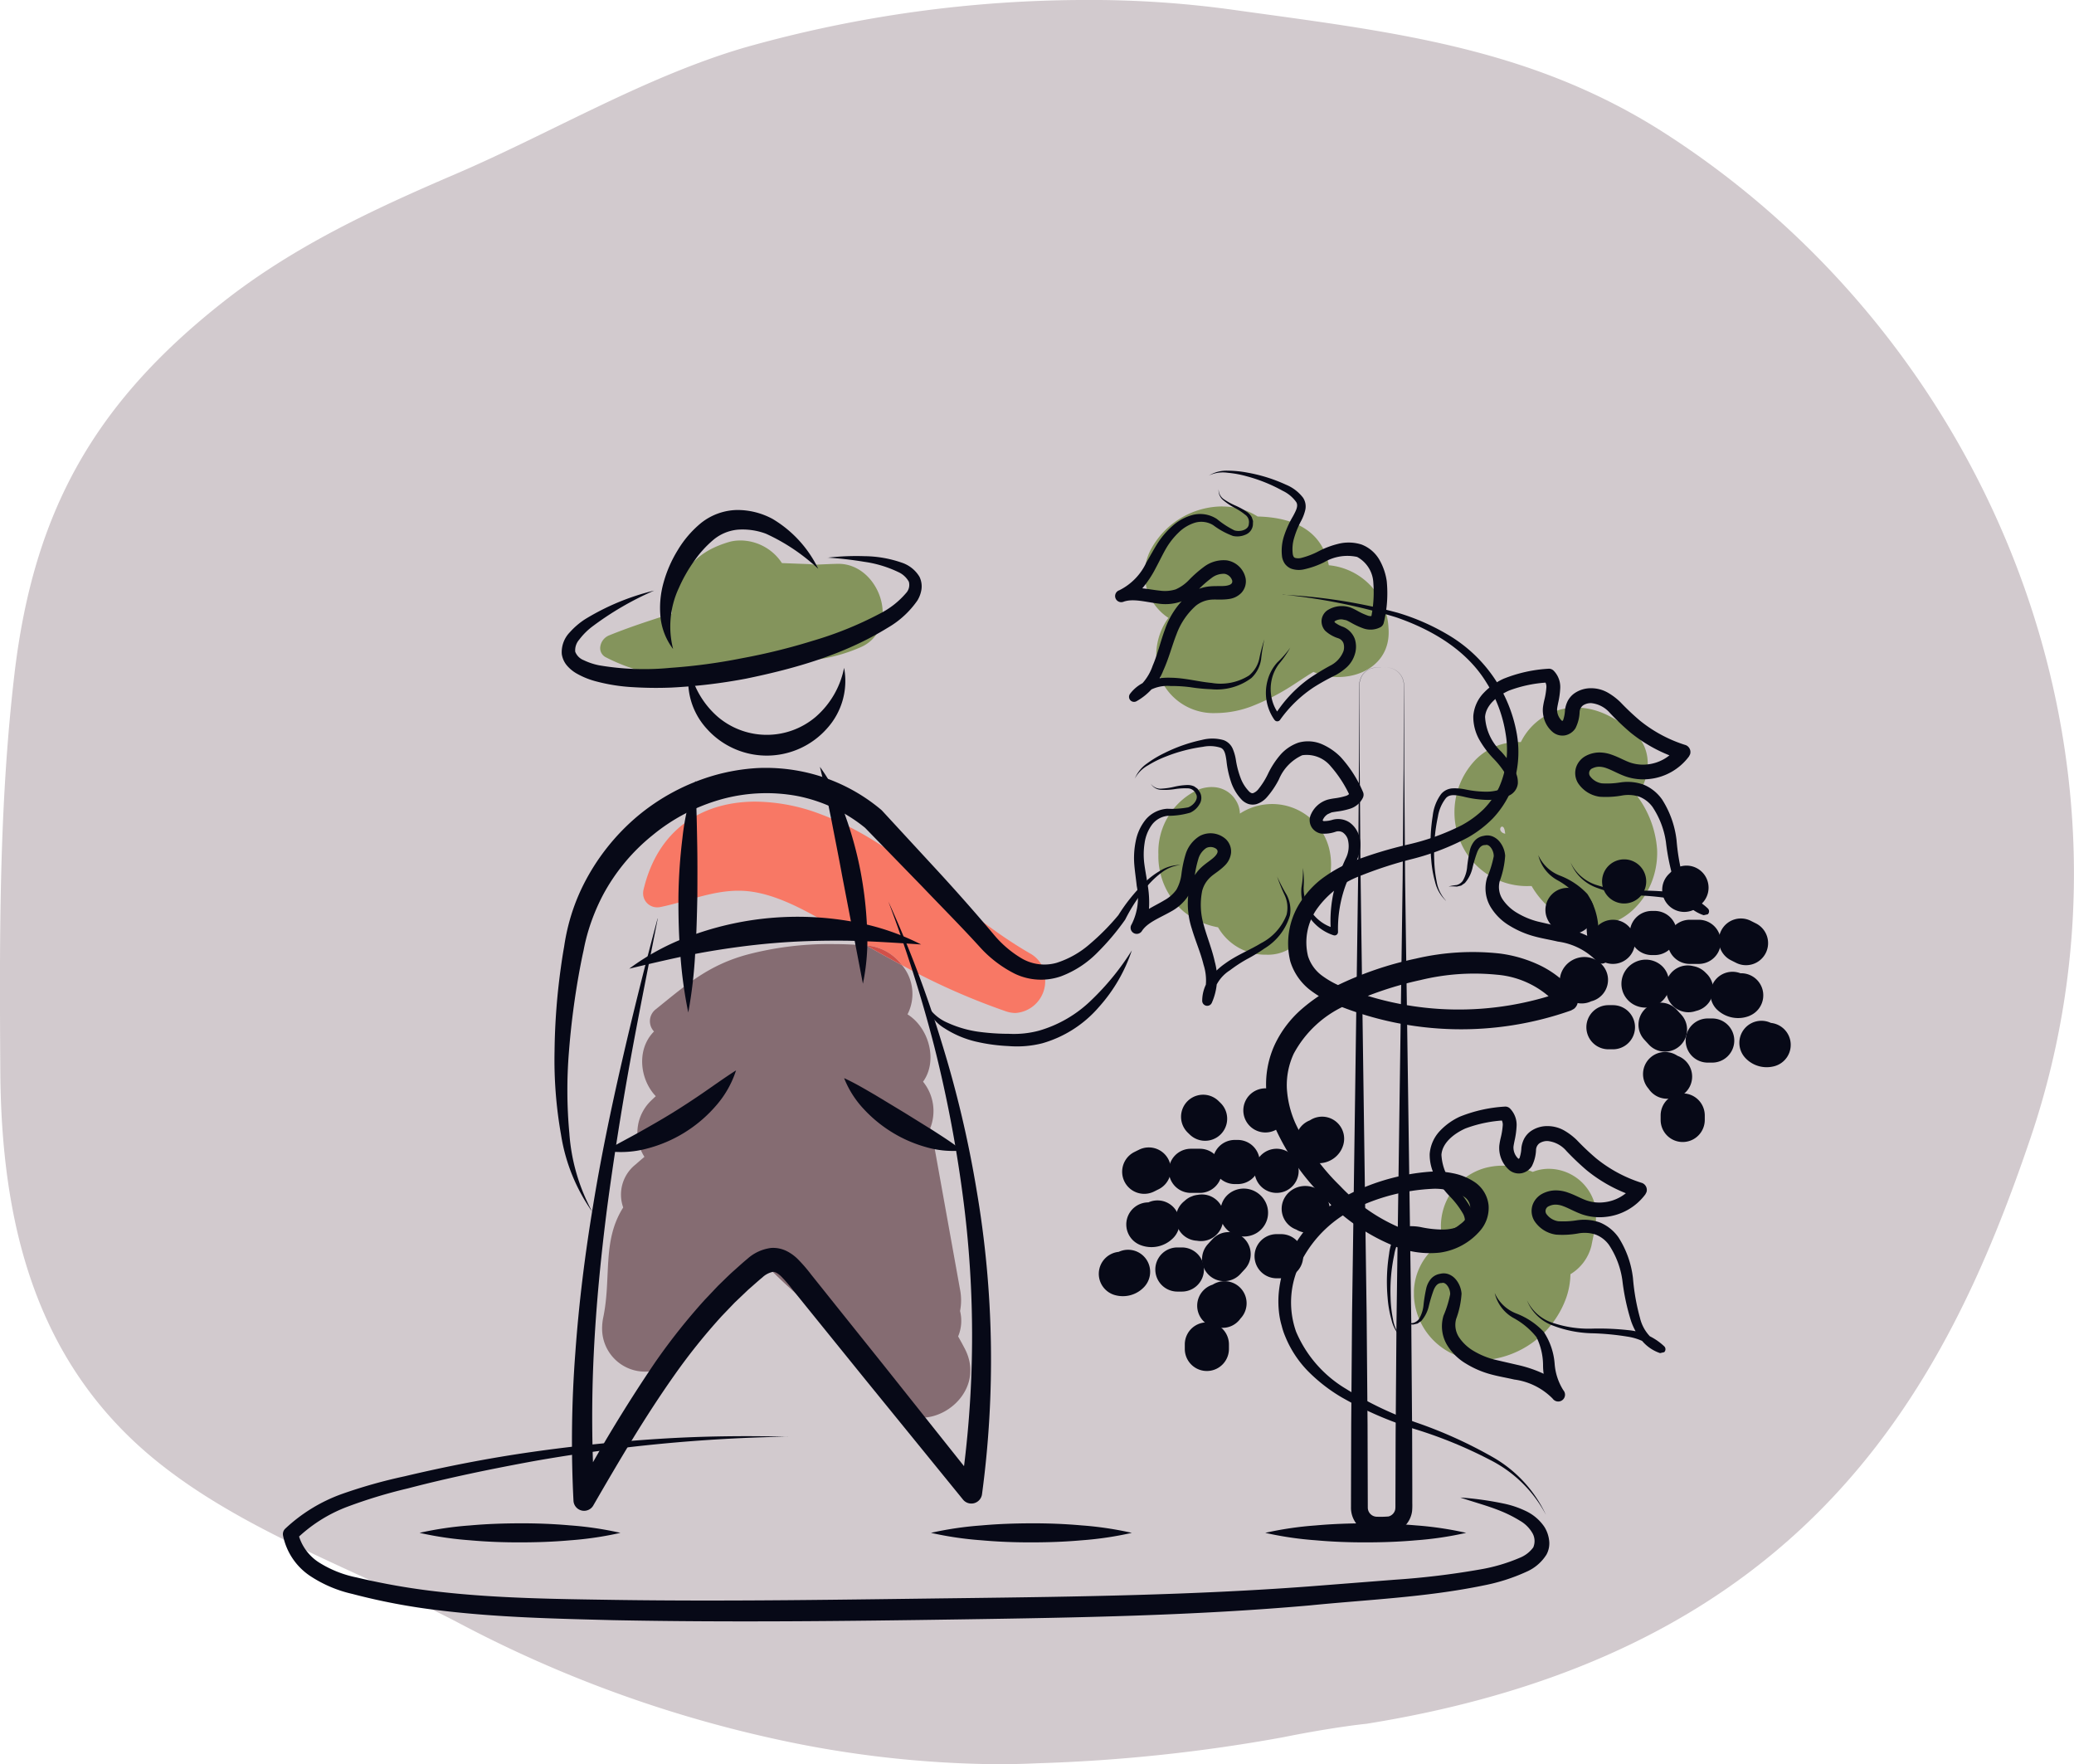 <svg xmlns="http://www.w3.org/2000/svg" xmlns:xlink="http://www.w3.org/1999/xlink" width="222.675" height="189.39" viewBox="0 0 222.675 189.39">
  <defs>
    <clipPath id="clip-path">
      <rect id="Rectangle_213" data-name="Rectangle 213" width="39.534" height="50.839" fill="none"/>
    </clipPath>
    <clipPath id="clip-path-2">
      <rect id="Rectangle_214" data-name="Rectangle 214" width="18.538" height="17.994" fill="none"/>
    </clipPath>
    <clipPath id="clip-path-3">
      <rect id="Rectangle_215" data-name="Rectangle 215" width="30.331" height="14.693" fill="none"/>
    </clipPath>
    <clipPath id="clip-path-4">
      <rect id="Rectangle_216" data-name="Rectangle 216" width="43.168" height="22.689" fill="none"/>
    </clipPath>
    <clipPath id="clip-path-5">
      <rect id="Rectangle_217" data-name="Rectangle 217" width="162.792" height="123.64" fill="none"/>
    </clipPath>
    <clipPath id="clip-path-6">
      <rect id="Rectangle_218" data-name="Rectangle 218" width="26.182" height="22.181" fill="none"/>
    </clipPath>
    <clipPath id="clip-path-7">
      <rect id="Rectangle_219" data-name="Rectangle 219" width="21.77" height="23.437" fill="none"/>
    </clipPath>
    <clipPath id="clip-path-8">
      <rect id="Rectangle_220" data-name="Rectangle 220" width="19.54" height="20.89" fill="none"/>
    </clipPath>
  </defs>
  <g id="Groupe_3164" data-name="Groupe 3164" transform="translate(-571.662 -1444.733)">
    <path id="Tracé_5093" data-name="Tracé 5093" d="M-844.915,354.6a134.811,134.811,0,0,0-36.784,5.106c-10.713,3.136-20.844,9.208-31.087,13.6-8.8,3.773-17.338,7.749-24.92,13.72-13.938,10.98-20.362,22.64-22.4,40-1.653,14.132-1.6,28.283-1.51,42.5.1,16.344,3.715,31.371,16.822,41.953,9.417,7.6,21.765,11.779,32.437,17.367a133.423,133.423,0,0,0,33.6,12.363,115.245,115.245,0,0,0,24.106,2.779c1.437,0,2.879-.031,4.335-.1a176.9,176.9,0,0,0,26.362-2.782c5.668-1.139,9.022-1.459,9.022-1.459,47.291-7.592,62.174-36.011,71.278-62.853,13.742-40.513-3.838-85.19-39.323-107.939-14.6-9.358-29.842-10.9-46.6-13.245a111.336,111.336,0,0,0-15.348-1.011" transform="translate(1533.311 1090.131)" fill="#998890" opacity="0.445"/>
    <g id="Groupe_1851" data-name="Groupe 1851" transform="translate(219.708 -203.526)">
      <g id="Groupe_452" data-name="Groupe 452" transform="translate(416.6 1749.603)">
        <g id="Groupe_451" data-name="Groupe 451" clip-path="url(#clip-path)">
          <path id="Tracé_1217" data-name="Tracé 1217" d="M442.149,91.355h-.311a34.572,34.572,0,0,0-8.89,1.116c-4.17,1.12-6.545,3.192-9.851,5.867a1.609,1.609,0,0,0-.213,2.4c-1.9,1.911-1.538,5.133.19,6.949-.192.175-.384.356-.572.543a4.781,4.781,0,0,0-.645,5.967q-.477.4-.949.817a4.122,4.122,0,0,0-1.332,4.616c-2.293,3.614-1.249,7.512-2.141,11.8a5.925,5.925,0,0,0-.124,1.123v.112A4.61,4.61,0,0,0,422,137.254a4.953,4.953,0,0,0,4.068-2.191c2.587-3.617,5.1-7.175,8.323-9.9a5.594,5.594,0,0,0,.657.8,61.742,61.742,0,0,0,7.11,6.183,31.688,31.688,0,0,1,5.6,7.59,4.216,4.216,0,0,0,3.826,2.466c3.27,0,6.676-3.56,4.661-7.426q-.345-.661-.709-1.3a4.351,4.351,0,0,0,.206-2.729,5.928,5.928,0,0,0,.005-2.273q-1.485-8.256-2.972-16.509a4.277,4.277,0,0,0-.239-.836,5,5,0,0,0-.767-5c1.586-2.184.688-5.694-1.6-7.186L450.1,98.9a4.814,4.814,0,0,0-.577-5.266c-1.289-.688-2.57-1.4-3.854-2.131-1.172-.09-2.345-.142-3.519-.145" transform="translate(-417.312 -91.355)" fill="#856c72"/>
        </g>
      </g>
      <g id="Groupe_454" data-name="Groupe 454" transform="translate(476.322 1732.751)">
        <g id="Groupe_453" data-name="Groupe 453" clip-path="url(#clip-path-2)">
          <path id="Tracé_1218" data-name="Tracé 1218" d="M457.645,81.6h-.105a4.029,4.029,0,0,0-1.585.368,7.36,7.36,0,0,0-4.084,6.876v.012a7.826,7.826,0,0,0,2.706,6.1,8.079,8.079,0,0,0,3.7,1.7,5.855,5.855,0,0,0,5.084,2.943h.154a4.5,4.5,0,0,0,4.569-3.736.5.5,0,0,1-.149.105c-.026,0,.033-.09.178-.273a7.264,7.264,0,0,1,.563-.795,8.9,8.9,0,0,0,.859-1.374,8.279,8.279,0,0,0,.876-3.543v-.133a7.429,7.429,0,0,0-.076-.976,6.315,6.315,0,0,0-6.24-5.451,6.48,6.48,0,0,0-1.737.238,6.294,6.294,0,0,0-1.737.79,2.734,2.734,0,0,0-.359-1.3l-.035-.059a2.967,2.967,0,0,0-2.58-1.488" transform="translate(-451.869 -81.604)" fill="#84945c"/>
        </g>
      </g>
      <g id="Groupe_456" data-name="Groupe 456" transform="translate(416.393 1706.281)">
        <g id="Groupe_455" data-name="Groupe 455" clip-path="url(#clip-path-3)">
          <path id="Tracé_1219" data-name="Tracé 1219" d="M432.2,66.287a4.2,4.2,0,0,0-1.206.168c-3.22.966-4.735,2.648-5.905,5.736a3.916,3.916,0,0,0-.214,1.942c-2.262.712-4.524,1.445-6.747,2.349a1.533,1.533,0,0,0-.937,1.327v.06a1.093,1.093,0,0,0,.627.964,19.386,19.386,0,0,0,9.071,2.146h.239a33.45,33.45,0,0,0,10.011-1.771c.28.012.56.019.84.019a17.548,17.548,0,0,0,7.153-1.474,3.876,3.876,0,0,0,2.39-3.693v-.024c0-2.525-1.967-5.243-4.735-5.245l-.083,0c-.885.017-1.732.064-2.561.1a4,4,0,0,0-.646-.074l-2.791-.105a5.367,5.367,0,0,0-4.505-2.43" transform="translate(-417.192 -66.287)" fill="#84945c"/>
        </g>
      </g>
      <g id="Groupe_458" data-name="Groupe 458" transform="translate(421.001 1734.313)">
        <g id="Groupe_457" data-name="Groupe 457" clip-path="url(#clip-path-4)">
          <path id="Tracé_1220" data-name="Tracé 1220" d="M431.948,82.508h-.073c-5.573.014-10.417,2.865-11.971,9.46a1.631,1.631,0,0,0-.045.358v.052a1.5,1.5,0,0,0,1.54,1.476,1.681,1.681,0,0,0,.354-.038c2.793-.577,5.478-1.745,8.338-1.745a10.015,10.015,0,0,1,1.237.076c3.323.42,6.626,2.433,9.476,4.072q1.514.874,3.007,1.723l.059.005a5.3,5.3,0,0,1,3.8,2.126,72.936,72.936,0,0,0,11.143,4.946,3.263,3.263,0,0,0,1.044.178,3.427,3.427,0,0,0,3.173-3.512v-.137a3.119,3.119,0,0,0-1.6-2.729c-7.937-4.561-13.7-11.651-22.508-14.962a20.063,20.063,0,0,0-6.968-1.348" transform="translate(-419.859 -82.508)" fill="#f87865"/>
          <path id="Tracé_1221" data-name="Tracé 1221" d="M433.72,91.438c1.286.731,2.566,1.443,3.854,2.133a5.3,5.3,0,0,0-3.8-2.126l-.059-.007" transform="translate(-409.766 -76.005)" fill="#d15049"/>
        </g>
      </g>
      <g id="Groupe_460" data-name="Groupe 460" transform="translate(382.292 1698.782)">
        <g id="Groupe_459" data-name="Groupe 459" clip-path="url(#clip-path-5)">
          <path id="Tracé_1222" data-name="Tracé 1222" d="M439.405,74.2a7.582,7.582,0,0,1-1.818,6.482,8.636,8.636,0,0,1-12.97,0A7.572,7.572,0,0,1,422.8,74.2a9.4,9.4,0,0,0,3.047,5.254,8.116,8.116,0,0,0,10.511,0,9.379,9.379,0,0,0,3.045-5.255" transform="translate(-379.116 -53.025)" fill="#070917"/>
          <path id="Tracé_1223" data-name="Tracé 1223" d="M418.388,128.038a19.567,19.567,0,0,1-3.335-8.262,45.859,45.859,0,0,1-.693-8.964,69.854,69.854,0,0,1,.677-8.966c.1-.738.218-1.505.347-2.221a22.815,22.815,0,0,1,.446-2.267,21.442,21.442,0,0,1,1.623-4.386,23.352,23.352,0,0,1,5.763-7.333,22.655,22.655,0,0,1,8.262-4.417,21.459,21.459,0,0,1,4.673-.793,19.559,19.559,0,0,1,4.747.366,19.13,19.13,0,0,1,8.513,4.1l.021.017.088.085,6.047,6.553c2,2.177,4,4.438,5.9,6.693a11.563,11.563,0,0,0,3.1,2.653,4.828,4.828,0,0,0,3.7.441A10.057,10.057,0,0,0,471.85,99.3a24.954,24.954,0,0,0,3.059-3.1l-.04.06a18.568,18.568,0,0,1,2.8-3.5,8.778,8.778,0,0,1,1.787-1.35,4.107,4.107,0,0,1,2.126-.579,4.013,4.013,0,0,0-2,.783,9.4,9.4,0,0,0-1.573,1.472,18.071,18.071,0,0,0-2.371,3.591l-.022.035-.017.026a26.256,26.256,0,0,1-2.933,3.474,10.785,10.785,0,0,1-3.951,2.58,6.517,6.517,0,0,1-4.943-.285,12.789,12.789,0,0,1-3.79-2.907c-2.015-2.214-4.08-4.282-6.135-6.436l-6.2-6.374.109.1a16.584,16.584,0,0,0-7.372-3.467,18.143,18.143,0,0,0-8.172.377,20.109,20.109,0,0,0-7.333,3.842,20.876,20.876,0,0,0-5.319,6.412,21.961,21.961,0,0,0-1.586,3.887,20.609,20.609,0,0,0-.5,2.072c-.166.736-.3,1.429-.435,2.155a84.633,84.633,0,0,0-1.134,8.708,50.548,50.548,0,0,0,.045,8.77,20.629,20.629,0,0,0,2.445,8.392" transform="translate(-385.158 -48.503)" fill="#070917"/>
          <path id="Tracé_1224" data-name="Tracé 1224" d="M405.979,128.357a36.647,36.647,0,0,1,5.388-.792c1.8-.164,3.593-.223,5.39-.228s3.591.062,5.387.223a36.686,36.686,0,0,1,5.39.8,36.458,36.458,0,0,1-5.39.8c-1.8.161-3.591.221-5.387.223s-3.593-.064-5.39-.226a36.885,36.885,0,0,1-5.388-.793" transform="translate(-391.257 -14.334)" fill="#070917"/>
          <path id="Tracé_1225" data-name="Tracé 1225" d="M437.75,128.357a36.647,36.647,0,0,1,5.388-.792c1.8-.164,3.593-.223,5.39-.228s3.591.062,5.387.223a36.627,36.627,0,0,1,5.388.8,36.4,36.4,0,0,1-5.388.8c-1.8.161-3.591.221-5.387.223s-3.593-.064-5.39-.226a36.886,36.886,0,0,1-5.388-.793" transform="translate(-368.122 -14.334)" fill="#070917"/>
          <path id="Tracé_1226" data-name="Tracé 1226" d="M458.52,128.357a36.636,36.636,0,0,1,5.39-.792c1.8-.164,3.591-.223,5.388-.228s3.591.062,5.388.223a36.663,36.663,0,0,1,5.388.8,36.435,36.435,0,0,1-5.388.8c-1.8.161-3.593.221-5.388.223s-3.593-.064-5.388-.226a36.874,36.874,0,0,1-5.39-.793" transform="translate(-352.998 -14.334)" fill="#070917"/>
          <path id="Tracé_1227" data-name="Tracé 1227" d="M443.332,67.433a26.872,26.872,0,0,1,4-.164,12.543,12.543,0,0,1,4.053.719,3.5,3.5,0,0,1,1.83,1.486,2.343,2.343,0,0,1,.216,1.362A3.22,3.22,0,0,1,453,72.019a9.861,9.861,0,0,1-3.163,2.917c-4.708,2.905-9.956,4.391-15.224,5.477a58.718,58.718,0,0,1-8.036.961,40.166,40.166,0,0,1-4.078-.041,19.418,19.418,0,0,1-4.108-.653,8.532,8.532,0,0,1-2.039-.849,3.959,3.959,0,0,1-.956-.792,2.45,2.45,0,0,1-.582-1.275,3.06,3.06,0,0,1,.868-2.331,8.085,8.085,0,0,1,1.624-1.391,25.771,25.771,0,0,1,7.431-3.08,32.727,32.727,0,0,0-6.774,3.958,7.292,7.292,0,0,0-1.277,1.31,1.733,1.733,0,0,0-.427,1.3,1.6,1.6,0,0,0,.9.9,7,7,0,0,0,1.668.556,28.889,28.889,0,0,0,7.638.271,61.056,61.056,0,0,0,7.734-1.04,66.132,66.132,0,0,0,7.587-1.872,38.572,38.572,0,0,0,7.16-2.9,9.06,9.06,0,0,0,2.831-2.216,1.276,1.276,0,0,0,.3-1.217,2.424,2.424,0,0,0-1.137-1.04,12.428,12.428,0,0,0-3.655-1.1,38.533,38.533,0,0,0-3.94-.448" transform="translate(-384.837 -58.087)" fill="#070917"/>
          <path id="Tracé_1228" data-name="Tracé 1228" d="M422.305,79.305a6.8,6.8,0,0,1-1.343-3.389,10.094,10.094,0,0,1,.327-3.735,13.524,13.524,0,0,1,1.5-3.443,11.268,11.268,0,0,1,2.5-2.929,6.4,6.4,0,0,1,3.866-1.417,7.958,7.958,0,0,1,3.83.954,12.59,12.59,0,0,1,4.911,5.361,20.851,20.851,0,0,0-5.629-3.774,7.173,7.173,0,0,0-3-.43,4.768,4.768,0,0,0-2.592,1.059,11.693,11.693,0,0,0-2.122,2.34,16.071,16.071,0,0,0-1.616,2.845,9.763,9.763,0,0,0-.626,6.558" transform="translate(-380.383 -60.168)" fill="#070917"/>
          <path id="Tracé_1229" data-name="Tracé 1229" d="M424.647,90.54c-1.011,5.169-2.055,10.328-2.991,15.5s-1.754,10.367-2.447,15.569c-.667,5.2-1.179,10.423-1.433,15.645a139.965,139.965,0,0,0,.112,15.655l-2.133-.5a161.812,161.812,0,0,1,8.649-14.282,66.92,66.92,0,0,1,5.252-6.615l1.46-1.542c.513-.493,1.016-1,1.536-1.478.546-.475,1.035-.94,1.624-1.424a4.674,4.674,0,0,1,2.556-1.165,3.275,3.275,0,0,1,1.65.334,4.729,4.729,0,0,1,1.153.819,16.369,16.369,0,0,1,1.478,1.7L443.706,132l5.183,6.474,10.329,12.977-2.051.556a113.847,113.847,0,0,0,.188-32.033,139.3,139.3,0,0,0-3.055-15.842,148.949,148.949,0,0,0-4.9-15.427,122.606,122.606,0,0,1,5.743,15.191,119.142,119.142,0,0,1,3.745,15.851,107.985,107.985,0,0,1,.572,32.6,1.156,1.156,0,0,1-2.041.57l-.009-.012-10.469-12.865-5.217-6.446-2.608-3.225a14.355,14.355,0,0,0-1.236-1.427c-.4-.375-.7-.489-.881-.468a2.354,2.354,0,0,0-1.125.6c-.482.392-1,.873-1.5,1.3l-1.46,1.389-1.4,1.46a64.54,64.54,0,0,0-5.083,6.341c-3.144,4.452-5.935,9.19-8.7,13.976l-.005.012a1.141,1.141,0,0,1-2.127-.508,124.957,124.957,0,0,1,.2-15.91c.377-5.285,1.035-10.538,1.9-15.749.847-5.214,1.925-10.381,3.107-15.519s2.456-10.246,3.824-15.332" transform="translate(-384.365 -42.462)" fill="#070917"/>
          <path id="Tracé_1230" data-name="Tracé 1230" d="M418.993,95.237a25.917,25.917,0,0,1,7.265-3.766,33.247,33.247,0,0,1,16.293-1.357,25.948,25.948,0,0,1,7.787,2.521c-2.729-.18-5.361-.359-7.984-.406-2.622-.028-5.219.041-7.81.257s-5.164.569-7.746,1.028c-2.58.479-5.146,1.09-7.806,1.721" transform="translate(-381.78 -41.77)" fill="#070917"/>
          <path id="Tracé_1231" data-name="Tracé 1231" d="M430.844,80.347a19.814,19.814,0,0,1,2.779,5.4,39.845,39.845,0,0,1,1.585,5.836,41.318,41.318,0,0,1,.693,6,23.159,23.159,0,0,1-.441,6.045l-2.245-11.665c-.351-1.934-.743-3.857-1.113-5.791-.391-1.932-.776-3.849-1.258-5.82" transform="translate(-373.151 -48.55)" fill="#070917"/>
          <path id="Tracé_1232" data-name="Tracé 1232" d="M423.887,81.221c.076,2.114.138,4.167.171,6.235.048,2.063.036,4.125.026,6.19-.045,2.065-.09,4.134-.239,6.208a49.853,49.853,0,0,1-.736,6.228,46.958,46.958,0,0,1-.849-6.22c-.173-2.077-.216-4.16-.206-6.244a57.933,57.933,0,0,1,.427-6.251,26.774,26.774,0,0,1,1.4-6.147" transform="translate(-379.551 -47.914)" fill="#070917"/>
          <path id="Tracé_1233" data-name="Tracé 1233" d="M459.571,91.746a17.253,17.253,0,0,1-3.538,6.087,12.58,12.58,0,0,1-6.069,3.887,11.1,11.1,0,0,1-3.646.3,19.125,19.125,0,0,1-3.543-.491,10.763,10.763,0,0,1-3.318-1.419,4.541,4.541,0,0,1-2.074-2.838,4.789,4.789,0,0,0,2.418,2.252,11.984,11.984,0,0,0,3.192.944,24.272,24.272,0,0,0,3.367.237,10.433,10.433,0,0,0,3.249-.339,13.356,13.356,0,0,0,5.641-3.3,27.739,27.739,0,0,0,4.322-5.319" transform="translate(-368.389 -40.25)" fill="#070917"/>
        </g>
      </g>
      <g id="Groupe_462" data-name="Groupe 462" transform="translate(474.869 1702.623)">
        <g id="Groupe_461" data-name="Groupe 461" clip-path="url(#clip-path-6)">
          <path id="Tracé_1234" data-name="Tracé 1234" d="M459.368,64.17a8.774,8.774,0,0,0-7.728,4.692,5.635,5.635,0,0,0,1.92,7.274,6.792,6.792,0,0,0-.518,7.162,6.208,6.208,0,0,0,5.625,3.054h.078a11.007,11.007,0,0,0,3.819-.75,24.424,24.424,0,0,0,4.53-2.362c.665-.427,1.319-.878,2-1.282l.042-.022a6.569,6.569,0,0,0,2.653.548c2.869,0,5.7-1.789,5.4-5.3a7.068,7.068,0,0,0-6.408-6.7c-.774-3.918-4.035-5.141-7.645-5.233a6.68,6.68,0,0,0-2.639-.992,7.926,7.926,0,0,0-1.125-.079" transform="translate(-451.03 -64.17)" fill="#84945c"/>
        </g>
      </g>
      <g id="Groupe_464" data-name="Groupe 464" transform="translate(508.105 1724.22)">
        <g id="Groupe_463" data-name="Groupe 463" clip-path="url(#clip-path-7)">
          <path id="Tracé_1235" data-name="Tracé 1235" d="M475.718,90.2a.637.637,0,0,1-.517-.358c-.071-.2.045-.4.183-.4.116,0,.247.14.3.536.01.073.021.143.035.218m7.588-13.535c-.048,0-.1,0-.147,0a6.623,6.623,0,0,0-5.762,3.705c-.081,0-.161-.005-.24-.005a6.378,6.378,0,0,0-4.625,1.906,8.137,8.137,0,0,0-1.294,9.489,7.718,7.718,0,0,0,7.073,4.065c.079,0,.161,0,.24,0a9.243,9.243,0,0,0,4.343,3.857,6.7,6.7,0,0,0,2.3.422c4.056,0,7.028-4.051,6.828-8.228a10.879,10.879,0,0,0-2.107-5.67c-.024-.036-.05-.073-.076-.109.048-.061.1-.121.145-.185,1.357-1.816,1.531-4.886-.385-6.482-1.841-1.529-3.833-2.763-6.292-2.763" transform="translate(-470.261 -76.667)" fill="#84945c"/>
        </g>
      </g>
      <g id="Groupe_466" data-name="Groupe 466" transform="translate(503.762 1773.395)">
        <g id="Groupe_465" data-name="Groupe 465" clip-path="url(#clip-path-8)">
          <path id="Tracé_1236" data-name="Tracé 1236" d="M476.221,114.983c0-.007.005-.01.012-.01l.017,0-.029.007m1.106-9.861h-.09a7.307,7.307,0,0,0-1.925.268,6.49,6.49,0,0,0-4.459,7.868,6.509,6.509,0,0,0-3.1,5.974,7.244,7.244,0,0,0,7.153,6.78h.183a10.139,10.139,0,0,0,9.019-6.74,8.211,8.211,0,0,0,.442-2.5,4.953,4.953,0,0,0,2.248-3.033q.181-.9.365-1.8a5.138,5.138,0,0,0-4.948-6.479,4.579,4.579,0,0,0-1.713.33c-.066-.028-.133-.054-.2-.079a8.5,8.5,0,0,0-2.981-.586" transform="translate(-467.747 -105.122)" fill="#84945c"/>
        </g>
      </g>
      <g id="Groupe_468" data-name="Groupe 468" transform="translate(382.292 1698.782)">
        <g id="Groupe_467" data-name="Groupe 467" clip-path="url(#clip-path-5)">
          <path id="Tracé_1237" data-name="Tracé 1237" d="M467.63,74.177a7.856,7.856,0,0,0-1.483.067A1.881,1.881,0,0,0,465,75.12a2.488,2.488,0,0,0-.252,1.438l0,1.488L464.771,84l.092,11.905.328,23.809.33,23.811.1,11.9.017,5.954.009,2.976a.982.982,0,0,0,.976.989,9.981,9.981,0,0,0,1.253-.029.99.99,0,0,0,.6-.453c.142-.245.142-.384.137-.983l.005-1.488.017-5.954.092-11.905.33-23.809.332-23.811.1-11.905.016-5.952.009-2.976a1.893,1.893,0,0,0-1.873-1.9m0,0a1.9,1.9,0,0,1,1.891,1.9l.009,2.976.019,5.952.092,11.905.334,23.811.33,23.809.092,11.905.017,5.954,0,1.488a7.526,7.526,0,0,1-.022.861,2.768,2.768,0,0,1-.354,1.039,2.8,2.8,0,0,1-1.707,1.3,3.548,3.548,0,0,1-.968.1h-.745a2.794,2.794,0,0,1-2.788-2.819l.007-2.976.017-5.954.093-11.9.332-23.811.328-23.809L464.7,84l.016-5.954.005-1.488a2.516,2.516,0,0,1,.263-1.446,1.913,1.913,0,0,1,1.16-.878,8.031,8.031,0,0,1,1.484-.057" transform="translate(-349.131 -53.048)" fill="#070917"/>
          <path id="Tracé_1238" data-name="Tracé 1238" d="M460.346,69.657a58.446,58.446,0,0,1,12.322,1.925,23.961,23.961,0,0,1,5.75,2.566,15.443,15.443,0,0,1,7.044,10.319,11.237,11.237,0,0,1-.7,6.465,10.312,10.312,0,0,1-1.875,2.758,12.123,12.123,0,0,1-2.62,2.006,26.34,26.34,0,0,1-5.966,2.316,43.35,43.35,0,0,0-5.8,1.892,9.959,9.959,0,0,0-4.455,3.446,6.249,6.249,0,0,0-.98,5.1,4.169,4.169,0,0,0,1.419,2.032,9.789,9.789,0,0,0,2.463,1.348,33.312,33.312,0,0,0,23.6.378l-.5,1.716a9.746,9.746,0,0,0-6.714-3.479,24.43,24.43,0,0,0-8.2.577,37.093,37.093,0,0,0-7.906,2.667,11.779,11.779,0,0,0-5.694,5.235,8.007,8.007,0,0,0-.74,3.69,10.761,10.761,0,0,0,.924,3.79,22.876,22.876,0,0,0,4.763,6.685,19.121,19.121,0,0,0,6.7,4.616,8.029,8.029,0,0,0,3.754.574,4.649,4.649,0,0,0,.878-.2l.423-.14.4-.2a3.716,3.716,0,0,0,.748-.489,2.867,2.867,0,0,0,.624-.588,1.792,1.792,0,0,0,.475-1.286,1.441,1.441,0,0,0-.655-1.09,6.025,6.025,0,0,0-3.531-.849,21.436,21.436,0,0,0-7.986,2.013,12.859,12.859,0,0,0-5.839,5.515,9.457,9.457,0,0,0-.683,7.811,13.1,13.1,0,0,0,5.352,6.125,37.654,37.654,0,0,0,7.708,3.672,48.141,48.141,0,0,1,7.918,3.584,13.891,13.891,0,0,1,5.846,6.27,13.822,13.822,0,0,0-6.05-5.921,47.615,47.615,0,0,0-7.955-3.263,38.542,38.542,0,0,1-8.013-3.479,17.749,17.749,0,0,1-3.512-2.741,11.544,11.544,0,0,1-2.483-3.8,7.366,7.366,0,0,1-.359-1.094,8.028,8.028,0,0,1-.249-1.13,10.432,10.432,0,0,1-.074-2.309,11.943,11.943,0,0,1,1.253-4.4,14.424,14.424,0,0,1,6.391-6.322,23.122,23.122,0,0,1,8.644-2.378,9.077,9.077,0,0,1,2.393.164,6.374,6.374,0,0,1,2.355.951,3.427,3.427,0,0,1,1.5,2.492,3.734,3.734,0,0,1-.883,2.7,6.949,6.949,0,0,1-4.377,2.385,10,10,0,0,1-4.728-.653,21.144,21.144,0,0,1-7.493-5.057,24.916,24.916,0,0,1-5.261-7.31,12.959,12.959,0,0,1-1.137-4.566,10.22,10.22,0,0,1,.912-4.725,11.6,11.6,0,0,1,2.867-3.805,17.913,17.913,0,0,1,3.835-2.561,36.591,36.591,0,0,1,8.447-2.886,26.751,26.751,0,0,1,8.993-.551,14.158,14.158,0,0,1,4.488,1.346,10.781,10.781,0,0,1,3.693,3.05,1.1,1.1,0,0,1-.2,1.552l-.3.166a35.449,35.449,0,0,1-25.129-.577,11.779,11.779,0,0,1-2.959-1.669,6.192,6.192,0,0,1-2.057-3.021,8.091,8.091,0,0,1,1.343-6.728,9.382,9.382,0,0,1,2.418-2.413,14.663,14.663,0,0,1,2.9-1.58,44.669,44.669,0,0,1,6.066-1.842,25.022,25.022,0,0,0,5.668-2.048,10.69,10.69,0,0,0,2.349-1.714,9.005,9.005,0,0,0,1.659-2.331,9.983,9.983,0,0,0,.726-5.724,14.369,14.369,0,0,0-2.088-5.573c-2.119-3.465-5.831-5.66-9.693-6.989a63.335,63.335,0,0,0-12.158-2.435" transform="translate(-352.97 -56.335)" fill="#070917"/>
          <path id="Tracé_1239" data-name="Tracé 1239" d="M490.144,90.03l.475.238a2.369,2.369,0,1,1-2.119,4.237l-.486-.244a2.369,2.369,0,1,1,2.129-4.232" transform="translate(-332.471 -41.684)" fill="#070917"/>
          <path id="Tracé_1240" data-name="Tracé 1240" d="M481.806,86.093a2.369,2.369,0,1,1-1.675.693,2.384,2.384,0,0,1,1.675-.693" transform="translate(-337.767 -44.366)" fill="#070917"/>
          <path id="Tracé_1241" data-name="Tracé 1241" d="M487.42,90.551l-.214.209a2.369,2.369,0,1,1-3.315-3.385l.214-.209a2.369,2.369,0,1,1,3.315,3.385" transform="translate(-335.042 -44.078)" fill="#070917"/>
          <path id="Tracé_1242" data-name="Tracé 1242" d="M481.109,89.846a2.369,2.369,0,1,1-1.675.693,2.383,2.383,0,0,1,1.675-.693" transform="translate(-338.274 -41.633)" fill="#070917"/>
          <path id="Tracé_1243" data-name="Tracé 1243" d="M483.683,94.036h-.156a2.369,2.369,0,0,1,0-4.739h.308a2.369,2.369,0,0,1,0,4.739h-.152a2.369,2.369,0,0,1,0-4.739h.152a2.369,2.369,0,0,1,0,4.739h-.308a2.369,2.369,0,0,1,0-4.739h.156a2.369,2.369,0,0,1,0,4.739Z" transform="translate(-336.512 -42.033)" fill="#070917"/>
          <path id="Tracé_1244" data-name="Tracé 1244" d="M477.646,95.929l1.818-1.218-.938,1.977a2.21,2.21,0,0,1-.88-.759l1.818-1.218-.938,1.977.925-1.948V96.9a2.159,2.159,0,0,1-.925-.209l.925-1.948v.1l1.282,1.618a2.023,2.023,0,0,1-1.282.444V94.835l1.282,1.618L479.421,94.8l1.839,1.037a2.113,2.113,0,0,1-.527.619L479.421,94.8l1.839,1.037-1.9-1.071h2.181a2.193,2.193,0,0,1-.28,1.071l-1.9-1.071h-.007l2.1-.617a2.2,2.2,0,0,1,.088.617h-2.188l2.1-.617a2.37,2.37,0,0,1-4.547,1.336,2.6,2.6,0,0,1-.1-.719,2.565,2.565,0,0,1,.332-1.255,2.623,2.623,0,0,1,1.021-1.011,2.67,2.67,0,0,1,1.3-.339,2.6,2.6,0,0,1,1.108.249,2.557,2.557,0,0,1,1.025.885,2.369,2.369,0,1,1-3.937,2.637" transform="translate(-339.686 -39.95)" fill="#070917"/>
          <path id="Tracé_1245" data-name="Tracé 1245" d="M481.312,99.889h-.482a2.369,2.369,0,1,1,0-4.739h.482a2.369,2.369,0,1,1,0,4.739" transform="translate(-338.477 -37.771)" fill="#070917"/>
          <path id="Tracé_1246" data-name="Tracé 1246" d="M485.719,95.607a2.563,2.563,0,0,1-1.139,1.49,2.634,2.634,0,0,1-2.677.019,2.569,2.569,0,0,1-1.141-1.41l0-.009a2.511,2.511,0,0,1-.123-.778,2.57,2.57,0,0,1,.283-1.17,2.637,2.637,0,0,1,2.331-1.426,2.557,2.557,0,0,1,1.6.562,2.369,2.369,0,0,1-2.971,3.691l1.374-1.707v2.193a2.212,2.212,0,0,1-1.374-.486l1.374-1.707v.081l1.407,1.581a2.094,2.094,0,0,1-1.407.531V94.95l1.407,1.581-1.408-1.585,1.884.969a2.118,2.118,0,0,1-.475.615l-1.408-1.585,1.884.969-1.939-1h2.181a2.176,2.176,0,0,1-.242,1l-1.939-1h-.019l2.093-.674a2.188,2.188,0,0,1,.107.674h-2.2l2.093-.674,0-.009-2.081.677,1.1-1.891a2.2,2.2,0,0,1,.978,1.213l-2.081.677,1.1-1.891-1.066,1.827V92.733a2.107,2.107,0,0,1,1.066.29l-1.066,1.827v0l-1.089-1.809a2.09,2.09,0,0,1,1.089-.3v2.114l-1.089-1.809,1.13,1.875-2.1-.594a2.212,2.212,0,0,1,.975-1.281l1.13,1.875-2.1-.594a2.369,2.369,0,0,1,4.559,1.289" transform="translate(-336.892 -39.83)" fill="#070917"/>
          <path id="Tracé_1247" data-name="Tracé 1247" d="M486.844,94.585h-.964a2.369,2.369,0,0,1,0-4.739h.964a2.369,2.369,0,0,1,0,4.739" transform="translate(-334.799 -41.633)" fill="#070917"/>
          <path id="Tracé_1248" data-name="Tracé 1248" d="M490.392,97.815a3.229,3.229,0,0,1-1.234.244,3.272,3.272,0,0,1-2.328-.968,2.37,2.37,0,0,1,3.377-3.325L489.158,94.8V93.32a1.462,1.462,0,0,1,1.049.446L489.158,94.8v.033l-.577-1.4a1.525,1.525,0,0,1,.577-.116v1.512l-.577-1.4a2.369,2.369,0,0,1,1.811,4.379" transform="translate(-332.879 -39.294)" fill="#070917"/>
          <path id="Tracé_1249" data-name="Tracé 1249" d="M486.059,97.628l.022-.712v.712h-.022l.022-.712V95.835l.6,1.68a1.739,1.739,0,0,1-.6.114V95.835l.6,1.68-.76-2.134,1.547,1.652a2.243,2.243,0,0,1-.786.482l-.76-2.134,1.547,1.652-1.6-1.709h2.342a2.347,2.347,0,0,1-.74,1.709l-1.6-1.709h-.014l1.654-1.676a2.361,2.361,0,0,1,.7,1.676H485.85l1.654-1.676-1.654,1.676V92.968a2.35,2.35,0,0,1,1.654.679l-1.654,1.676v0L484.7,93.267a2.357,2.357,0,0,1,1.148-.3v2.354L484.7,93.267l1.142,2.048-2.152-.938a2.356,2.356,0,0,1,1.009-1.109l1.142,2.048-2.152-.938,2.12.926H483.5a2.319,2.319,0,0,1,.194-.926l2.12.926h-.176l-1.97.843a2.141,2.141,0,0,1-.168-.843h2.138l-1.97.843,1.246-.534-1.13.753-.116-.219,1.246-.534-1.13.753a2.369,2.369,0,0,1,2.774-3.543l.021.007-.38,1.165.283-1.191.1.026-.38,1.165.283-1.191-.5,2.114V92.746a2.064,2.064,0,0,1,.5.057l-.5,2.114v.175L485,92.957a2.246,2.246,0,0,1,.973-.211v2.345L485,92.957l.982,2.152-1.9-1.407a2.367,2.367,0,0,1,.918-.745l.982,2.152-1.9-1.407,1.9,1.407h-2.366a2.376,2.376,0,0,1,.465-1.407l1.9,1.407h0l-2.038,1.2a2.349,2.349,0,0,1-.325-1.2h2.362l-2.038,1.2,2.019-1.186-1.495,1.8a2.275,2.275,0,0,1-.524-.615l2.019-1.186-1.495,1.8,1.464-1.764-1,2.063a2.293,2.293,0,0,1-.461-.3l1.464-1.764-1,2.063,1.011-2.081-.695,2.205-.316-.124,1.011-2.081-.695,2.205.705-2.24v2.349a2.277,2.277,0,0,1-.705-.109l.705-2.24V95.09l1.4,1.9a2.335,2.335,0,0,1-1.4.463V95.09l1.4,1.9-1.407-1.9,2.152.987a2.388,2.388,0,0,1-.745.916l-1.407-1.9,2.152.987-2.15-.987h2.366a2.382,2.382,0,0,1-.216.987l-2.15-.987h.009l2.082-1.1a2.293,2.293,0,0,1,.275,1.1h-2.357l2.082-1.1-2.012,1.066,1.682-1.538a2.14,2.14,0,0,1,.33.472l-2.012,1.066,1.682-1.538-1.288,1.177,1.137-1.324.15.147-1.288,1.177,1.137-1.324-.24.28.232-.287.009.007-.24.28.232-.287.022.017a2.369,2.369,0,1,1-2.9,3.748l-.325-.273-.259-.283a2.37,2.37,0,0,1-.517-1.481,2.365,2.365,0,0,1,.216-.99,2.4,2.4,0,0,1,1.187-1.175,2.351,2.351,0,0,1,.97-.207,2.416,2.416,0,0,1,.6.078,2.385,2.385,0,0,1,.788.366,2.531,2.531,0,0,1,.413.37,2.306,2.306,0,0,1,.325.47,2.339,2.339,0,0,1,.277,1.109,2.4,2.4,0,0,1-.467,1.412,2.358,2.358,0,0,1-1.49.925,2.205,2.205,0,0,1-.427.038,2.446,2.446,0,0,1-.463-.043,3.464,3.464,0,0,1-.563-.161l.8-2.229,1.972-1.315a3.547,3.547,0,0,1,.3.544,2.574,2.574,0,0,1,.214,1.023,2.407,2.407,0,0,1-1.227,2.1,2.418,2.418,0,0,1-1.161.3,2.386,2.386,0,0,1-1.623-4.132,2.436,2.436,0,0,1,1.17-.612,3.156,3.156,0,0,1,.684-.073l.123,0a2.369,2.369,0,0,1-.145,4.735" transform="translate(-334.892 -39.569)" fill="#070917"/>
          <path id="Tracé_1250" data-name="Tracé 1250" d="M487.477,100.716H487a2.369,2.369,0,0,1,0-4.739h.48a2.369,2.369,0,0,1,0,4.739" transform="translate(-333.987 -37.169)" fill="#070917"/>
          <path id="Tracé_1251" data-name="Tracé 1251" d="M482.8,99.482l-.461-.5a2.369,2.369,0,1,1,3.479-3.216l.461.5a2.369,2.369,0,1,1-3.479,3.218" transform="translate(-336.115 -37.876)" fill="#070917"/>
          <path id="Tracé_1252" data-name="Tracé 1252" d="M484.9,103.062l-.114,0h0l-.029,0-.187.007a2.162,2.162,0,0,1-.556-.066,2.308,2.308,0,0,1-.9-.432,2.362,2.362,0,0,1-.916-1.872,2.35,2.35,0,0,1,.216-.989,2.263,2.263,0,0,1,.444-.652,1.92,1.92,0,0,1,.237-.216l.007-.007,1.428,1.808-1.879-1.331a2.281,2.281,0,0,1,.451-.477l1.428,1.808-1.879-1.331,1.9,1.343h-2.324a2.354,2.354,0,0,1,.427-1.343l1.9,1.343h-.029l-2.022,1.089a2.277,2.277,0,0,1-.273-1.089h2.295l-2.022,1.089,1.842-.992-1.348,1.609a2.082,2.082,0,0,1-.494-.617l1.842-.992-1.348,1.609.747-.89-.589,1-.157-.114.747-.89-.589,1a2.369,2.369,0,0,1,2.4-4.087,3.263,3.263,0,0,1,.681.517,2.573,2.573,0,0,1,.442.594,2.43,2.43,0,0,1,.066,2.179,2.4,2.4,0,0,1-.61.805l-.076.062-.01.009-1.436-1.82,1.562,1.714-.126.105-1.436-1.82,1.562,1.714-1.592-1.747,1.884,1.426a2.55,2.55,0,0,1-.292.321l-1.592-1.747,1.884,1.426-1.887-1.429,2.157.976a2.333,2.333,0,0,1-.27.453l-1.887-1.429,2.157.976-2.158-.976h2.369a2.4,2.4,0,0,1-.211.976l-2.158-.976h0l2.091-1.111a2.391,2.391,0,0,1,.278,1.111h-2.369l2.091-1.111-2.091,1.111,1.025-2.134a2.353,2.353,0,0,1,1.066,1.023l-2.091,1.111,1.025-2.134-1.023,2.133.261-2.352a2.266,2.266,0,0,1,.762.219l-1.023,2.133.261-2.352-.259,2.338V98.337l.259.014-.259,2.338V100.6l-.171-2.255.171-.005v2.26l-.171-2.255.043.572-.048-.572h.005l.043.572-.048-.572c.069-.005.242-.017.456-.019a2.369,2.369,0,0,1,.052,4.739" transform="translate(-335.92 -35.646)" fill="#070917"/>
          <path id="Tracé_1253" data-name="Tracé 1253" d="M479.539,92.693a2.7,2.7,0,0,1-.9.154,2.758,2.758,0,0,1-1.592-.508A2.723,2.723,0,0,1,476,90.863a2.37,2.37,0,0,1,4.561-1.289l-1.944.55,1.168-1.652a2.022,2.022,0,0,1,.776,1.1l-1.944.55,1.168-1.652-1.146,1.621V88.108a1.963,1.963,0,0,1,1.146.363l-1.146,1.621v.064l-.683-1.93a2.056,2.056,0,0,1,.683-.118v2.048l-.683-1.93a2.369,2.369,0,1,1,1.578,4.467" transform="translate(-340.331 -43.088)" fill="#070917"/>
          <path id="Tracé_1254" data-name="Tracé 1254" d="M483.074,103.481V103a2.369,2.369,0,1,1,4.739,0v.48a2.369,2.369,0,0,1-4.739,0" transform="translate(-335.118 -33.78)" fill="#070917"/>
          <path id="Tracé_1255" data-name="Tracé 1255" d="M491.6,101.025a3.074,3.074,0,0,1-.7.079,3.126,3.126,0,0,1-2.321-1.023,2.369,2.369,0,0,1,3.51-3.183l-1.189,1.08V96.368a1.587,1.587,0,0,1,1.189.531l-1.189,1.08v.031l-.373-1.6.373-.041V98.01l-.373-1.6a2.37,2.37,0,1,1,1.073,4.616" transform="translate(-331.556 -37.064)" fill="#070917"/>
          <path id="Tracé_1256" data-name="Tracé 1256" d="M453.5,108.493l-.468.235a2.37,2.37,0,0,1-2.129-4.234c.161-.081.327-.164.5-.247a2.369,2.369,0,1,1,2.1,4.246" transform="translate(-359.495 -31.327)" fill="#070917"/>
          <path id="Tracé_1257" data-name="Tracé 1257" d="M459.518,100.317a2.369,2.369,0,1,1-1.675.693,2.384,2.384,0,0,1,1.675-.693" transform="translate(-353.996 -34.009)" fill="#070917"/>
          <path id="Tracé_1258" data-name="Tracé 1258" d="M457.3,101.385l.214.209a2.368,2.368,0,1,1-3.306,3.392l-.214-.207a2.369,2.369,0,1,1,3.306-3.394" transform="translate(-356.812 -33.72)" fill="#070917"/>
          <path id="Tracé_1259" data-name="Tracé 1259" d="M460.215,104.07a2.369,2.369,0,1,1-1.675.693,2.384,2.384,0,0,1,1.675-.693" transform="translate(-353.489 -31.276)" fill="#070917"/>
          <path id="Tracé_1260" data-name="Tracé 1260" d="M457.77,103.522h.154a2.369,2.369,0,0,1,0,4.739h-.306a2.369,2.369,0,1,1,0-4.739h.152a2.369,2.369,0,1,1,0,4.739h-.152a2.369,2.369,0,1,1,0-4.739h.306a2.369,2.369,0,0,1,0,4.739h-.154a2.369,2.369,0,1,1,0-4.739" transform="translate(-355.38 -31.675)" fill="#070917"/>
          <path id="Tracé_1261" data-name="Tracé 1261" d="M459.929,107.516a2.566,2.566,0,0,1,1.023-.885,2.6,2.6,0,0,1,1.109-.249,2.651,2.651,0,0,1,1.663.584,2.589,2.589,0,0,1,.657.767,2.565,2.565,0,0,1,.23,1.96,2.369,2.369,0,0,1-4.554-1.31l2.1.6h-2.184a2.183,2.183,0,0,1,.085-.6l2.1.6h-.005l-1.9,1.07a2.191,2.191,0,0,1-.278-1.07h2.179l-1.9,1.07,1.825-1.027-1.02,1.832a2.064,2.064,0,0,1-.805-.805l1.825-1.027-1.02,1.832,1.006-1.806v2.065a2.041,2.041,0,0,1-1.006-.259l1.006-1.806v-.092l.925,1.948a2.159,2.159,0,0,1-.925.209v-2.157l.925,1.948-.938-1.977,1.818,1.218a2.213,2.213,0,0,1-.88.759l-.938-1.977,1.818,1.218a2.369,2.369,0,1,1-3.937-2.637Z" transform="translate(-352.264 -29.592)" fill="#070917"/>
          <path id="Tracé_1262" data-name="Tracé 1262" d="M460.215,109.374h.482a2.369,2.369,0,1,1,0,4.739h-.482a2.369,2.369,0,1,1,0-4.739" transform="translate(-353.489 -27.414)" fill="#070917"/>
          <path id="Tracé_1263" data-name="Tracé 1263" d="M460.35,108.553l-2.11.586,1.132-1.877a2.211,2.211,0,0,1,.978,1.291l-2.11.586,1.132-1.877-1.091,1.809v-2.115a2.091,2.091,0,0,1,1.091.306l-1.091,1.809v0l-1.065-1.827a2.11,2.11,0,0,1,1.065-.29v2.117l-1.065-1.827,1.1,1.894-2.084-.674a2.2,2.2,0,0,1,.982-1.22l1.1,1.894-2.084-.674v0l2.093.672h-2.2a2.2,2.2,0,0,1,.105-.672l2.093.672h-.019l-1.941,1a2.185,2.185,0,0,1-.239-1h2.179l-1.941,1,1.877-.963-1.123,1.787a2.1,2.1,0,0,1-.753-.824l1.877-.963-1.123,1.787,1.13-1.8v2.122a2.11,2.11,0,0,1-1.13-.323l1.13-1.8v-.071l1.37,1.711a2.208,2.208,0,0,1-1.37.482v-2.193l1.37,1.711a2.369,2.369,0,0,1-2.962-3.7,2.563,2.563,0,0,1,1.592-.558,2.612,2.612,0,0,1,1.745.671,2.64,2.64,0,0,1,.588.759,2.536,2.536,0,0,1,.161,1.944l0,0a2.556,2.556,0,0,1-1.142,1.417,2.639,2.639,0,0,1-2.677-.021,2.567,2.567,0,0,1-1.141-1.5,2.369,2.369,0,0,1,4.566-1.267" transform="translate(-355.053 -29.472)" fill="#070917"/>
          <path id="Tracé_1264" data-name="Tracé 1264" d="M454.887,104.07h.964a2.369,2.369,0,0,1,0,4.739h-.964a2.369,2.369,0,0,1,0-4.739" transform="translate(-357.368 -31.276)" fill="#070917"/>
          <path id="Tracé_1265" data-name="Tracé 1265" d="M453.154,107.661l-.579,1.4v-1.514a1.532,1.532,0,0,1,.579.118l-.579,1.4v-.033l-1.049-1.033a1.459,1.459,0,0,1,1.049-.448v1.481l-1.049-1.033a2.369,2.369,0,1,1,3.375,3.325,3.274,3.274,0,0,1-3.562.722,2.369,2.369,0,0,1,1.815-4.377Z" transform="translate(-359.291 -28.936)" fill="#070917"/>
          <path id="Tracé_1266" data-name="Tracé 1266" d="M455.28,107.116l.123,0a2.878,2.878,0,0,1,1,.162,2.433,2.433,0,0,1,.862.525,2.382,2.382,0,1,1-4.016,1.723,2.546,2.546,0,0,1,.214-1.02,3.648,3.648,0,0,1,.3-.546l1.972,1.315.807,2.228-.33.107-.235.054a2.422,2.422,0,0,1-1.46-.169,2.376,2.376,0,0,1-1.388-2.16,2.383,2.383,0,0,1,.861-1.832,2.424,2.424,0,0,1,.492-.318l.33-.131a2.374,2.374,0,0,1,2.126.347,2.376,2.376,0,0,1,.971,1.913,2.393,2.393,0,0,1-.636,1.619,3.351,3.351,0,0,1-.463.416,2.369,2.369,0,1,1-2.9-3.745l.021-.017.989,1.184-1.118-1.058.13-.126.989,1.184-1.118-1.058,1.618,1.529-1.844-1.248a2.214,2.214,0,0,1,.226-.282l1.618,1.529-1.844-1.248L455.5,109.3l-2.14-.931a2.4,2.4,0,0,1,.207-.377L455.5,109.3l-2.14-.931,2.164.942h-2.359a2.309,2.309,0,0,1,.2-.942l2.164.942h.007l-2.152.983a2.363,2.363,0,0,1-.214-.983h2.366l-2.152.983,2.152-.983-.954,2.164a2.385,2.385,0,0,1-1.2-1.18l2.152-.983-.954,2.164.952-2.162v2.364a2.311,2.311,0,0,1-.952-.2l.952-2.162v.012l.6,2.274a2.343,2.343,0,0,1-.6.078v-2.352l.6,2.274-.588-2.228,1.332,1.88a2.205,2.205,0,0,1-.745.347l-.588-2.228,1.332,1.88-1.341-1.894,1.735,1.54a2.312,2.312,0,0,1-.394.354l-1.341-1.894,1.735,1.54-1.759-1.561,2.079,1.1a2.291,2.291,0,0,1-.32.461l-1.759-1.561,2.079,1.1-2.088-1.1h2.362a2.347,2.347,0,0,1-.275,1.1l-2.088-1.1h0l1.9-1.408a2.4,2.4,0,0,1,.467,1.408H455.5l1.9-1.408-1.9,1.408,1.194-2.041a2.348,2.348,0,0,1,.705.633l-1.9,1.408,1.194-2.041-1.189,2.034.418-2.319a2.318,2.318,0,0,1,.771.285l-1.189,2.034.418-2.319-.415,2.3v-2.333a2.415,2.415,0,0,1,.415.038l-.415,2.3v-.1l-.415-2.191a2.2,2.2,0,0,1,.415-.04V109.2l-.415-2.191.311,1.642-.487-1.6.176-.041.311,1.642-.487-1.6.116.382-.128-.378.012,0,.116.382-.128-.378.021-.007a2.369,2.369,0,0,1,2.779,3.541l-1.129-.752,1.243.532-.114.219-1.129-.752,1.243.532-1.97-.843h2.138a2.094,2.094,0,0,1-.168.843l-1.97-.843h-.185l1.913-1.313a2.3,2.3,0,0,1,.41,1.313H455.66l1.913-1.313-1.937,1.331,1.148-2.051a2.361,2.361,0,0,1,.79.721l-1.937,1.331,1.148-2.051-1.149,2.055v-2.354a2.369,2.369,0,0,1,1.149.3l-1.149,2.055v0l-1.657-1.676a2.362,2.362,0,0,1,1.657-.679v2.355l-1.657-1.676,1.656,1.675h-2.354a2.37,2.37,0,0,1,.7-1.675l1.656,1.675h-.014l-1.605,1.707a2.347,2.347,0,0,1-.734-1.707h2.34l-1.605,1.707,1.522-1.619-.489,2.174a2.186,2.186,0,0,1-1.033-.555l1.522-1.619-.489,2.174.356-1.576v1.621a1.646,1.646,0,0,1-.356-.045l.356-1.576v.9l.021.719-.021,0v-.721l.021.719a2.369,2.369,0,1,1-.143-4.735" transform="translate(-357.03 -29.212)" fill="#070917"/>
          <path id="Tracé_1267" data-name="Tracé 1267" d="M454.05,110.2h.482a2.369,2.369,0,0,1,0,4.739h-.482a2.369,2.369,0,0,1,0-4.739" transform="translate(-357.978 -26.812)" fill="#070917"/>
          <path id="Tracé_1268" data-name="Tracé 1268" d="M455.237,110.5c.159-.175.316-.342.472-.51a2.369,2.369,0,0,1,3.472,3.223c-.154.168-.306.33-.453.491a2.369,2.369,0,1,1-3.491-3.2" transform="translate(-355.843 -27.519)" fill="#070917"/>
          <path id="Tracé_1269" data-name="Tracé 1269" d="M456.706,112.548l.347.012.1.007-.016.188.014-.188h0l-.016.188.014-.188-.173,2.255v-2.262l.173.007-.173,2.255v.1l-.567-2.29a2.287,2.287,0,0,1,.567-.069v2.359l-.567-2.29.57,2.3-1.491-1.839a2.339,2.339,0,0,1,.921-.46l.57,2.3-1.491-1.839,1.491,1.84-2.114-1.07a2.389,2.389,0,0,1,.622-.771l1.491,1.84-2.114-1.07,2.114,1.07h-2.369a2.393,2.393,0,0,1,.256-1.07l2.114,1.07h0l-2.155.982a2.38,2.38,0,0,1-.214-.982h2.369l-2.155.982,2.153-.982-1.714,1.633a2.29,2.29,0,0,1-.439-.652l2.153-.982-1.714,1.633,1.7-1.619-1.467,1.832a1.979,1.979,0,0,1-.233-.213l1.7-1.619-1.467,1.832,1.185-1.481-1.18,1.486-.005-.005,1.185-1.481-1.18,1.486a2.429,2.429,0,0,1-.477-.5,2.416,2.416,0,0,1-.147-2.546,2.586,2.586,0,0,1,.634-.771,3.43,3.43,0,0,1,.489-.34,2.369,2.369,0,0,1,2.4,4.087l-.722-1.232,1.007,1a1.461,1.461,0,0,1-.285.233l-.722-1.232,1.007,1-1.535-1.521,1.9,1.021a2.157,2.157,0,0,1-.368.5l-1.535-1.521,1.9,1.021-2.024-1.087h2.295a2.3,2.3,0,0,1-.271,1.087l-2.024-1.087H457l2.107-.983a2.313,2.313,0,0,1,.218.983H457l2.107-.983-2.1.98,1.521-1.749a2.3,2.3,0,0,1,.579.769l-2.1.98,1.521-1.749-1.486,1.709,1.417-1.768.069.059-1.486,1.709,1.417-1.768-.7.876.7-.876h0l-.7.876.7-.876.181.161a2.424,2.424,0,0,1,.3.363,2.374,2.374,0,0,1-.9,3.451,2.265,2.265,0,0,1-.792.233l-.27.016-.188-.007-.033,0-.114,0a2.369,2.369,0,1,1,.059-4.737Z" transform="translate(-356.066 -25.288)" fill="#070917"/>
          <path id="Tracé_1270" data-name="Tracé 1270" d="M463.562,102.45l-.683,1.929v-2.046a2.056,2.056,0,0,1,.683.118l-.683,1.929v-.062l-1.148-1.621a1.972,1.972,0,0,1,1.148-.363v1.984l-1.148-1.621,1.17,1.652-1.944-.548a2.019,2.019,0,0,1,.774-1.1l1.17,1.652-1.944-.548a2.368,2.368,0,1,1,4.559,1.286,2.7,2.7,0,0,1-1.047,1.478,2.749,2.749,0,0,1-1.59.508,2.7,2.7,0,0,1-.9-.154,2.369,2.369,0,1,1,1.58-4.467" transform="translate(-351.628 -32.73)" fill="#070917"/>
          <path id="Tracé_1271" data-name="Tracé 1271" d="M453.512,117.705v-.482a2.369,2.369,0,0,1,4.739,0v.482a2.369,2.369,0,1,1-4.739,0" transform="translate(-356.644 -23.423)" fill="#070917"/>
          <path id="Tracé_1272" data-name="Tracé 1272" d="M451.1,110.635l-.372,1.6v-1.64l.372.043-.372,1.6V112.2l-1.189-1.08a1.585,1.585,0,0,1,1.189-.532V112.2l-1.189-1.08a2.369,2.369,0,1,1,3.508,3.185,3.126,3.126,0,0,1-2.319,1.021,3.189,3.189,0,0,1-.7-.08,2.37,2.37,0,1,1,1.073-4.616" transform="translate(-360.514 -26.706)" fill="#070917"/>
          <path id="Tracé_1273" data-name="Tracé 1273" d="M454.995,62.486a3.661,3.661,0,0,1,2.044-.536,11.777,11.777,0,0,1,2.136.213,16.977,16.977,0,0,1,4.113,1.289,4.424,4.424,0,0,1,1.841,1.4,1.7,1.7,0,0,1,.23,1.35,4.975,4.975,0,0,1-.415,1.1,9.571,9.571,0,0,0-.769,1.86,4.137,4.137,0,0,0-.14,1.8c.064.247.137.318.258.356a1.346,1.346,0,0,0,.7-.017,8.339,8.339,0,0,0,1.816-.705,9.29,9.29,0,0,1,2.131-.8,4.577,4.577,0,0,1,2.471.083,3.777,3.777,0,0,1,1.937,1.675,6.467,6.467,0,0,1,.766,2.255,13.261,13.261,0,0,1-.313,4.443.736.736,0,0,1-.344.491l-.009.005a2.3,2.3,0,0,1-1.859.128,8.2,8.2,0,0,1-1.313-.612c-.178-.1-.406-.221-.517-.261l-.415-.086a1.325,1.325,0,0,0-.786.176l-.059.041.036.105a3.17,3.17,0,0,0,.906.482,2.261,2.261,0,0,1,1.241,1.282,2.706,2.706,0,0,1-.007,1.7,3.13,3.13,0,0,1-.869,1.362,6.107,6.107,0,0,1-1.2.842,24.672,24.672,0,0,0-2.271,1.258,13.688,13.688,0,0,0-3.659,3.515l-.014.021a.37.37,0,0,1-.513.09l-.086-.085a5.045,5.045,0,0,1-.734-4.274,4.667,4.667,0,0,1,1.039-1.9,10.81,10.81,0,0,0,1.386-1.583,10.614,10.614,0,0,1-1.2,1.732,4.349,4.349,0,0,0-.819,1.844,4.6,4.6,0,0,0,.057,1.984,4.3,4.3,0,0,0,.871,1.728l-.613.024a14.043,14.043,0,0,1,3.691-3.968,25.481,25.481,0,0,1,2.281-1.4,2.914,2.914,0,0,0,1.443-1.559,1.435,1.435,0,0,0-.005-.888.913.913,0,0,0-.582-.515,3.748,3.748,0,0,1-1.377-.8,1.536,1.536,0,0,1-.384-1.108,1.463,1.463,0,0,1,.586-1.058,2.856,2.856,0,0,1,2.585-.3,6.524,6.524,0,0,1,.665.325,7.006,7.006,0,0,0,1.075.5.838.838,0,0,0,.7-.012l-.351.5a13.2,13.2,0,0,0,.3-3.97,3.334,3.334,0,0,0-1.744-2.8,4.93,4.93,0,0,0-3.548.575,9.37,9.37,0,0,1-2.148.759,2.474,2.474,0,0,1-1.391-.076,1.582,1.582,0,0,1-.677-.534,1.844,1.844,0,0,1-.29-.712,5.143,5.143,0,0,1,.247-2.375,10.6,10.6,0,0,1,.928-2.01c.335-.622.6-1.134.327-1.536a3.779,3.779,0,0,0-1.443-1.191,16.874,16.874,0,0,0-3.845-1.552,11.234,11.234,0,0,0-2.05-.38,3.555,3.555,0,0,0-2.039.3" transform="translate(-355.565 -61.947)" fill="#070917"/>
          <path id="Tracé_1274" data-name="Tracé 1274" d="M465.213,79.2a19.179,19.179,0,0,0-.356,2.174,3.45,3.45,0,0,1-1.042,2,6.206,6.206,0,0,1-4.319,1.2,18.481,18.481,0,0,1-2.222-.214,15.365,15.365,0,0,0-2.134-.13,4.049,4.049,0,0,0-3.468,1.465l-.693-.793a5.455,5.455,0,0,0,2.24-2.858c.52-1.206.809-2.494,1.308-3.859a8.632,8.632,0,0,1,2.437-3.679,4.423,4.423,0,0,1,2.212-.952c.809-.1,1.493,0,2.01-.1s.607-.3.572-.536a1.053,1.053,0,0,0-.8-.729,2.086,2.086,0,0,0-1.408.437A11.988,11.988,0,0,0,458.1,73.9a5.779,5.779,0,0,1-1.927,1.294,5.145,5.145,0,0,1-2.342.19c-1.436-.183-2.722-.569-3.748-.2l-.019.007a.655.655,0,1,1-.448-1.232l.005,0a6.281,6.281,0,0,0,2.909-2.974c.394-.66.753-1.343,1.191-2.039a8.834,8.834,0,0,1,1.611-1.887,5.233,5.233,0,0,1,2.238-1.208,3.282,3.282,0,0,1,2.549.455,9.577,9.577,0,0,0,1.877,1.218c.6.187,1.491-.045,1.543-.657l0-.019,0-.019a.966.966,0,0,0-.408-1,6.982,6.982,0,0,0-1.123-.731,6.822,6.822,0,0,1-1.16-.771A1.358,1.358,0,0,1,460.3,63.1a1.293,1.293,0,0,0,.631,1.125,7.622,7.622,0,0,0,1.194.646,7.349,7.349,0,0,1,1.23.684,1.681,1.681,0,0,1,.508.57l.13.394-.016.413.005-.04a1.262,1.262,0,0,1-.814,1.1,2.183,2.183,0,0,1-1.322.133,8.212,8.212,0,0,1-2.129-1.161,2.445,2.445,0,0,0-1.949-.268,4.336,4.336,0,0,0-1.792,1.084,7.9,7.9,0,0,0-1.346,1.728c-.366.641-.707,1.357-1.082,2.055a11.32,11.32,0,0,1-1.35,2.065,5.427,5.427,0,0,1-2.119,1.561l-.461-1.227a5.088,5.088,0,0,1,2.323-.235c.729.069,1.4.2,2.034.263a3.91,3.91,0,0,0,1.706-.131,4.427,4.427,0,0,0,1.429-1.006,12.871,12.871,0,0,1,1.626-1.426,3.5,3.5,0,0,1,2.435-.686,2.449,2.449,0,0,1,2.02,1.91,1.819,1.819,0,0,1-.446,1.574,2.241,2.241,0,0,1-1.322.662c-.836.128-1.533.01-2.079.09a3,3,0,0,0-1.5.643,7.613,7.613,0,0,0-2.069,3.059c-.47,1.187-.819,2.572-1.409,3.868a6.525,6.525,0,0,1-2.891,3.32l-.021.01a.538.538,0,0,1-.672-.8,4.062,4.062,0,0,1,2.025-1.436,7.212,7.212,0,0,1,2.331-.3c1.536.016,2.991.429,4.4.556a5.718,5.718,0,0,0,4.037-.805,3.219,3.219,0,0,0,1.082-1.764,18.527,18.527,0,0,1,.558-2.127" transform="translate(-359.798 -61.111)" fill="#070917"/>
          <path id="Tracé_1275" data-name="Tracé 1275" d="M450.4,82.924a3.645,3.645,0,0,1,1.319-1.654,11.659,11.659,0,0,1,1.839-1.106,16.914,16.914,0,0,1,4.065-1.429,4.447,4.447,0,0,1,2.316.022,1.7,1.7,0,0,1,.992.944,5.017,5.017,0,0,1,.325,1.129,9.562,9.562,0,0,0,.5,1.951,4.177,4.177,0,0,0,.966,1.529c.2.159.3.173.42.13a1.334,1.334,0,0,0,.548-.43,8.3,8.3,0,0,0,1.032-1.652,9.292,9.292,0,0,1,1.229-1.917,4.574,4.574,0,0,1,2.031-1.412,3.773,3.773,0,0,1,2.554.181,6.483,6.483,0,0,1,1.963,1.35A13.265,13.265,0,0,1,474.9,84.3a.726.726,0,0,1,.019.6l0,.009A2.3,2.3,0,0,1,473.5,86.13a7.862,7.862,0,0,1-1.419.3c-.2.031-.46.067-.57.1l-.385.178a1.354,1.354,0,0,0-.525.614l-.021.067.093.062a3.151,3.151,0,0,0,1.011-.152,2.248,2.248,0,0,1,1.763.283,2.692,2.692,0,0,1,1.014,1.369,3.1,3.1,0,0,1,.117,1.611,5.969,5.969,0,0,1-.455,1.391,25,25,0,0,0-1.068,2.368,13.69,13.69,0,0,0-.826,5v.026a.366.366,0,0,1-.358.378l-.119-.017a5.044,5.044,0,0,1-3.147-2.985,4.671,4.671,0,0,1-.3-2.141,10.765,10.765,0,0,0,.162-2.1,10.5,10.5,0,0,1,.073,2.107,4.337,4.337,0,0,0,.446,1.968,4.623,4.623,0,0,0,1.234,1.557,4.312,4.312,0,0,0,1.73.861l-.475.387a14.07,14.07,0,0,1,.581-5.387,25.963,25.963,0,0,1,.992-2.487,2.913,2.913,0,0,0,.223-2.114,1.439,1.439,0,0,0-.536-.709.919.919,0,0,0-.774-.066,3.676,3.676,0,0,1-1.581.187,1.531,1.531,0,0,1-.97-.657,1.463,1.463,0,0,1-.162-1.2,2.839,2.839,0,0,1,1.892-1.785,6.631,6.631,0,0,1,.726-.138,7.025,7.025,0,0,0,1.16-.244.845.845,0,0,0,.551-.427l.016.608a13.141,13.141,0,0,0-2.133-3.361,3.339,3.339,0,0,0-3.073-1.2,4.927,4.927,0,0,0-2.5,2.587,9.38,9.38,0,0,1-1.268,1.891,2.458,2.458,0,0,1-1.158.772,1.581,1.581,0,0,1-.864-.022,1.881,1.881,0,0,1-.657-.4,5.124,5.124,0,0,1-1.224-2.051,10.441,10.441,0,0,1-.46-2.167c-.1-.7-.2-1.268-.658-1.424a3.758,3.758,0,0,0-1.866-.092,17.018,17.018,0,0,0-4.011,1.056,11.467,11.467,0,0,0-1.87.925,3.563,3.563,0,0,0-1.453,1.46" transform="translate(-358.912 -49.831)" fill="#070917"/>
          <path id="Tracé_1276" data-name="Tracé 1276" d="M465.878,91.355a18.59,18.59,0,0,0,1.016,1.955,3.446,3.446,0,0,1,.361,2.224,6.2,6.2,0,0,1-2.739,3.55,18.133,18.133,0,0,1-1.908,1.16,15.324,15.324,0,0,0-1.787,1.173,4.057,4.057,0,0,0-1.9,3.249l-1.03-.219a5.463,5.463,0,0,0,.086-3.631c-.308-1.275-.849-2.48-1.263-3.875a8.641,8.641,0,0,1-.249-4.407,4.437,4.437,0,0,1,1.2-2.086c.591-.563,1.2-.89,1.555-1.279s.306-.6.137-.771a1.05,1.05,0,0,0-1.073-.109,2.086,2.086,0,0,0-.866,1.194,11.584,11.584,0,0,0-.4,1.887,5.793,5.793,0,0,1-.771,2.19,5.158,5.158,0,0,1-1.763,1.554c-1.26.712-2.52,1.173-3.119,2.086l-.01.017a.656.656,0,0,1-1.1-.721l0,0a6.282,6.282,0,0,0,.551-4.123c-.079-.766-.2-1.526-.266-2.347a8.9,8.9,0,0,1,.161-2.475,5.24,5.24,0,0,1,1.07-2.309,3.287,3.287,0,0,1,2.314-1.16,9.679,9.679,0,0,0,2.234-.147c.594-.213,1.168-.928.842-1.45l-.009-.017-.009-.017a.966.966,0,0,0-.928-.56,6.946,6.946,0,0,0-1.338.086,6.773,6.773,0,0,1-1.389.076,1.357,1.357,0,0,1-1.173-.655,1.287,1.287,0,0,0,1.179.524,7.65,7.65,0,0,0,1.343-.2,7.16,7.16,0,0,1,1.395-.188,1.706,1.706,0,0,1,.75.152l.339.238.235.339-.017-.033a1.263,1.263,0,0,1,.005,1.367,2.215,2.215,0,0,1-.98.9,8.219,8.219,0,0,1-2.4.342,2.441,2.441,0,0,0-1.721.951,4.361,4.361,0,0,0-.788,1.942,7.936,7.936,0,0,0-.045,2.19c.092.734.247,1.512.363,2.295a11.083,11.083,0,0,1,.154,2.461,5.39,5.39,0,0,1-.762,2.518l-1.1-.707a5.141,5.141,0,0,1,1.721-1.578c.626-.38,1.244-.676,1.787-1.006a3.914,3.914,0,0,0,1.287-1.127,4.465,4.465,0,0,0,.544-1.663A12.651,12.651,0,0,1,456.043,89,3.511,3.511,0,0,1,457.581,87a2.455,2.455,0,0,1,2.763.321,1.824,1.824,0,0,1,.584,1.529,2.25,2.25,0,0,1-.662,1.322c-.594.6-1.224.923-1.612,1.315a3.013,3.013,0,0,0-.823,1.415,7.608,7.608,0,0,0,.176,3.686c.333,1.234.881,2.553,1.186,3.945a6.521,6.521,0,0,1-.33,4.39l-.01.019a.538.538,0,0,1-1.018-.24,4.057,4.057,0,0,1,.764-2.362,7.235,7.235,0,0,1,1.687-1.637c1.239-.907,2.653-1.446,3.856-2.184a5.732,5.732,0,0,0,2.753-3.061,3.214,3.214,0,0,0-.19-2.062,18.577,18.577,0,0,1-.826-2.039" transform="translate(-359.098 -47.787)" fill="#070917"/>
          <path id="Tracé_1277" data-name="Tracé 1277" d="M470.426,99.154a4.062,4.062,0,0,1-1.163-2.029,11.892,11.892,0,0,1-.408-2.338,19.064,19.064,0,0,1,.159-4.752,4.837,4.837,0,0,1,.9-2.33,1.731,1.731,0,0,1,1.265-.612,5.557,5.557,0,0,1,1.263.1,11.27,11.27,0,0,0,2.253.258,4.812,4.812,0,0,0,2.057-.422c.271-.154.392-.315.4-.529a1.658,1.658,0,0,0-.257-.842,9.322,9.322,0,0,0-1.351-1.752,10.261,10.261,0,0,1-1.5-1.986,5.026,5.026,0,0,1-.674-2.573,4.03,4.03,0,0,1,1.122-2.506,6.885,6.885,0,0,1,2.117-1.509,15.265,15.265,0,0,1,4.8-1.077.714.714,0,0,1,.563.183l.019.017a2.5,2.5,0,0,1,.712,1.891,8.945,8.945,0,0,1-.225,1.585c-.043.221-.1.5-.111.636a1.636,1.636,0,0,0,.5,1.258l.059.036.083-.073a3.792,3.792,0,0,0,.207-1.108,3.023,3.023,0,0,1,.278-.94,2.358,2.358,0,0,1,.709-.833,3.1,3.1,0,0,1,1.863-.562,3.629,3.629,0,0,1,1.782.494,6.831,6.831,0,0,1,1.319,1.006,27.745,27.745,0,0,0,2.084,1.97,14.844,14.844,0,0,0,4.861,2.616l.01,0a.8.8,0,0,1,.525,1l-.118.233a6.1,6.1,0,0,1-4.293,2.43,5.833,5.833,0,0,1-2.515-.28c-.795-.283-1.429-.665-2.018-.874a2.351,2.351,0,0,0-.809-.166,1.606,1.606,0,0,0-.712.161.563.563,0,0,0-.294.826,1.913,1.913,0,0,0,1.277.795,8.918,8.918,0,0,0,2-.1,5.11,5.11,0,0,1,2.489.24,4.549,4.549,0,0,1,1.986,1.593,10.286,10.286,0,0,1,1.554,4.388,22.929,22.929,0,0,0,.75,4.244,4.317,4.317,0,0,0,2.438,2.96l-.458.715a5.969,5.969,0,0,0-3.315-1.657,28.306,28.306,0,0,0-3.959-.363,12.509,12.509,0,0,1-3.99-.8,4.748,4.748,0,0,1-2.851-2.741,4.651,4.651,0,0,0,2.948,2.483,12.125,12.125,0,0,0,3.906.57,28.265,28.265,0,0,1,4.066.162,6.456,6.456,0,0,1,3.83,1.742.437.437,0,0,1-.012.619l-.435.1-.01,0a4.285,4.285,0,0,1-1.989-1.389,6.838,6.838,0,0,1-1.127-2.069,23.516,23.516,0,0,1-.933-4.384,9.117,9.117,0,0,0-1.455-3.8,3.206,3.206,0,0,0-1.427-1.087,3.815,3.815,0,0,0-1.853-.116,9.722,9.722,0,0,1-2.381.128,3.317,3.317,0,0,1-2.335-1.486,2.063,2.063,0,0,1-.2-1.657,2.173,2.173,0,0,1,1.061-1.248,3.14,3.14,0,0,1,1.407-.361,3.9,3.9,0,0,1,1.345.235c.8.277,1.431.658,2.025.857a4.287,4.287,0,0,0,1.828.188,4.5,4.5,0,0,0,3.147-1.787l.418,1.239a16.061,16.061,0,0,1-5.414-2.893,28.156,28.156,0,0,1-2.165-2.062,3.073,3.073,0,0,0-2.006-1.073,1.522,1.522,0,0,0-.9.244.942.942,0,0,0-.363.729,4.241,4.241,0,0,1-.448,1.725,1.73,1.73,0,0,1-1.08.755,1.632,1.632,0,0,1-1.315-.311,2.932,2.932,0,0,1-1.027-1.685,3,3,0,0,1-.069-.978,7.584,7.584,0,0,1,.147-.805,7.654,7.654,0,0,0,.218-1.308,1.029,1.029,0,0,0-.233-.793l.581.2a13.967,13.967,0,0,0-4.367.883c-1.272.577-2.471,1.566-2.558,2.822a5.551,5.551,0,0,0,1.742,3.738,10.214,10.214,0,0,1,1.443,2.022,2.547,2.547,0,0,1,.332,1.4,1.616,1.616,0,0,1-.928,1.277,5.593,5.593,0,0,1-2.521.467,11.549,11.549,0,0,1-2.406-.351c-.752-.162-1.471-.308-1.88.183a4.332,4.332,0,0,0-.849,1.982,18.647,18.647,0,0,0-.394,4.619,13.649,13.649,0,0,0,.259,2.314,3.973,3.973,0,0,0,1,2.07" transform="translate(-345.527 -52.988)" fill="#070917"/>
          <path id="Tracé_1278" data-name="Tracé 1278" d="M479.523,86.7a4.189,4.189,0,0,0,2.33,2.219,7.91,7.91,0,0,1,2.945,1.97,7.23,7.23,0,0,1,1.17,3.422,6.187,6.187,0,0,0,.933,2.845.73.73,0,1,1-1.137.914l0,0-.028-.035A7.088,7.088,0,0,0,481.621,96c-.828-.2-1.671-.325-2.568-.574a10.094,10.094,0,0,1-2.592-1.122,5.878,5.878,0,0,1-2.093-2.093,3.928,3.928,0,0,1-.334-3.069,11.315,11.315,0,0,0,.714-2.3c.016-.622-.458-1.313-.854-1.213l-.022.005-.062.007c-.352-.009-.633.251-.84.769a15.111,15.111,0,0,0-.494,1.642,3.726,3.726,0,0,1-.824,1.661l-.4.278-.465.107a5.655,5.655,0,0,0-.887-.012,5.376,5.376,0,0,1,.864-.154,1.2,1.2,0,0,0,.648-.437,3.582,3.582,0,0,0,.487-1.566,15.663,15.663,0,0,1,.3-1.785,2.473,2.473,0,0,1,.477-.94,1.64,1.64,0,0,1,1.073-.56l-.083.012a1.514,1.514,0,0,1,.968.062,1.918,1.918,0,0,1,.726.539,2.7,2.7,0,0,1,.614,1.524,9.527,9.527,0,0,1-.579,2.718,2.42,2.42,0,0,0,.294,1.951,4.8,4.8,0,0,0,1.607,1.495,8.389,8.389,0,0,0,2.186.906l2.508.579a13.447,13.447,0,0,1,2.623.869,6.064,6.064,0,0,1,2.29,1.851l-1.168.876a6.8,6.8,0,0,1-1.014-3.565,6.884,6.884,0,0,0-.71-3.016,8.034,8.034,0,0,0-2.444-2.044,4.163,4.163,0,0,1-2.041-2.706" transform="translate(-344.711 -45.447)" fill="#070917"/>
          <path id="Tracé_1279" data-name="Tracé 1279" d="M467.718,126.353a4.056,4.056,0,0,1-1.163-2.027,12.072,12.072,0,0,1-.41-2.338,19.063,19.063,0,0,1,.161-4.752,4.836,4.836,0,0,1,.9-2.331,1.731,1.731,0,0,1,1.265-.612,5.441,5.441,0,0,1,1.262.1,11.423,11.423,0,0,0,2.255.256,4.813,4.813,0,0,0,2.057-.422c.271-.152.392-.315.4-.529a1.641,1.641,0,0,0-.259-.84,9.3,9.3,0,0,0-1.35-1.754,10.056,10.056,0,0,1-1.5-1.984,5.019,5.019,0,0,1-.676-2.573,4.042,4.042,0,0,1,1.12-2.508,6.914,6.914,0,0,1,2.119-1.509,15.3,15.3,0,0,1,4.8-1.077.714.714,0,0,1,.563.183l.019.017a2.5,2.5,0,0,1,.71,1.891,8.974,8.974,0,0,1-.223,1.586c-.043.221-.1.5-.111.636a1.632,1.632,0,0,0,.5,1.256l.059.036.083-.071a3.806,3.806,0,0,0,.207-1.108,2.981,2.981,0,0,1,.278-.942,2.353,2.353,0,0,1,.709-.833,3.082,3.082,0,0,1,1.863-.56,3.628,3.628,0,0,1,1.782.493,6.883,6.883,0,0,1,1.319,1.006,27.034,27.034,0,0,0,2.084,1.97,14.847,14.847,0,0,0,4.861,2.618l.009,0a.8.8,0,0,1,.527,1l-.119.235a6.089,6.089,0,0,1-4.291,2.428,5.831,5.831,0,0,1-2.514-.278c-.8-.285-1.429-.665-2.02-.876a2.343,2.343,0,0,0-.807-.166,1.624,1.624,0,0,0-.712.161.565.565,0,0,0-.294.828,1.917,1.917,0,0,0,1.277.793,9.015,9.015,0,0,0,2-.1,5.09,5.09,0,0,1,2.489.238,4.564,4.564,0,0,1,1.986,1.6,10.271,10.271,0,0,1,1.554,4.388,22.936,22.936,0,0,0,.75,4.243,4.313,4.313,0,0,0,2.438,2.96l-.458.717a5.958,5.958,0,0,0-3.315-1.657,28.3,28.3,0,0,0-3.961-.365,12.479,12.479,0,0,1-3.99-.8,4.752,4.752,0,0,1-2.85-2.743,4.646,4.646,0,0,0,2.948,2.483,12.078,12.078,0,0,0,3.906.57,28.752,28.752,0,0,1,4.065.162,6.456,6.456,0,0,1,3.831,1.742.437.437,0,0,1-.012.619l-.436.1-.01,0a4.322,4.322,0,0,1-1.989-1.389,6.921,6.921,0,0,1-1.128-2.069,23.669,23.669,0,0,1-.932-4.386,9.125,9.125,0,0,0-1.455-3.8,3.2,3.2,0,0,0-1.427-1.085,3.836,3.836,0,0,0-1.853-.118,9.559,9.559,0,0,1-2.381.128,3.315,3.315,0,0,1-2.335-1.484,2.059,2.059,0,0,1-.2-1.657,2.184,2.184,0,0,1,1.063-1.249,3.115,3.115,0,0,1,1.407-.359,3.858,3.858,0,0,1,1.345.235c.8.275,1.431.657,2.025.855a4.227,4.227,0,0,0,1.827.188,4.5,4.5,0,0,0,3.149-1.787l.418,1.239a16.031,16.031,0,0,1-5.414-2.893,28.529,28.529,0,0,1-2.167-2.062,3.073,3.073,0,0,0-2.006-1.073,1.533,1.533,0,0,0-.9.245.936.936,0,0,0-.363.729,4.222,4.222,0,0,1-.449,1.725,1.726,1.726,0,0,1-1.078.753,1.636,1.636,0,0,1-1.315-.309,3.142,3.142,0,0,1-1.1-2.663,7.71,7.71,0,0,1,.147-.807,7.838,7.838,0,0,0,.218-1.306,1.02,1.02,0,0,0-.235-.793l.582.2a14.066,14.066,0,0,0-4.367.883c-1.272.579-2.471,1.566-2.558,2.824a5.55,5.55,0,0,0,1.742,3.738,10.2,10.2,0,0,1,1.443,2.02,2.556,2.556,0,0,1,.332,1.405,1.614,1.614,0,0,1-.928,1.275,5.551,5.551,0,0,1-2.521.467,11.434,11.434,0,0,1-2.406-.351c-.752-.161-1.472-.306-1.88.185a4.326,4.326,0,0,0-.849,1.98,18.65,18.65,0,0,0-.394,4.619,13.69,13.69,0,0,0,.259,2.316,3.968,3.968,0,0,0,1,2.069" transform="translate(-347.5 -33.182)" fill="#070917"/>
          <path id="Tracé_1280" data-name="Tracé 1280" d="M476.815,113.9a4.18,4.18,0,0,0,2.33,2.221,7.909,7.909,0,0,1,2.945,1.972,7.2,7.2,0,0,1,1.168,3.42,6.16,6.16,0,0,0,.935,2.845.73.73,0,1,1-1.137.914l0,0-.029-.033a7.075,7.075,0,0,0-4.111-2.031c-.83-.194-1.671-.325-2.57-.574a10.081,10.081,0,0,1-2.591-1.122,5.872,5.872,0,0,1-2.093-2.091,3.934,3.934,0,0,1-.334-3.071,11.286,11.286,0,0,0,.714-2.3c.016-.622-.458-1.312-.854-1.213l-.022.005-.062.009c-.353-.009-.633.249-.84.767a15.558,15.558,0,0,0-.5,1.643,3.708,3.708,0,0,1-.823,1.659l-.4.278-.465.109a5.663,5.663,0,0,0-.887-.014,5.567,5.567,0,0,1,.864-.152,1.2,1.2,0,0,0,.648-.439,3.62,3.62,0,0,0,.487-1.564,16.021,16.021,0,0,1,.3-1.787,2.517,2.517,0,0,1,.479-.94,1.644,1.644,0,0,1,1.073-.56l-.083.012a1.515,1.515,0,0,1,.968.062,1.9,1.9,0,0,1,.726.541,2.711,2.711,0,0,1,.613,1.523,9.449,9.449,0,0,1-.581,2.718,2.427,2.427,0,0,0,.3,1.951,4.813,4.813,0,0,0,1.606,1.5,8.462,8.462,0,0,0,2.188.906l2.508.579a13.488,13.488,0,0,1,2.623.869,6.043,6.043,0,0,1,2.29,1.849l-1.168.876a6.82,6.82,0,0,1-1.016-3.563,6.867,6.867,0,0,0-.709-3.017,8.054,8.054,0,0,0-2.444-2.044,4.153,4.153,0,0,1-2.041-2.708" transform="translate(-346.682 -25.641)" fill="#070917"/>
          <path id="Tracé_1281" data-name="Tracé 1281" d="M451.691,121.978a173.717,173.717,0,0,0-27.383,2.648c-4.509.831-9,1.752-13.43,2.912a53.525,53.525,0,0,0-6.5,1.974,15.922,15.922,0,0,0-5.5,3.51l.223-.747a5.157,5.157,0,0,0,2.267,3.216,11.95,11.95,0,0,0,4.02,1.6,72.8,72.8,0,0,0,9.073,1.562c6.118.684,12.331.755,18.545.849,12.427.183,24.865-.035,37.313-.188s24.877-.328,37.252-1.251l9.3-.726a85.565,85.565,0,0,0,9.163-1.106,18.773,18.773,0,0,0,4.258-1.255,3.3,3.3,0,0,0,1.433-1.109,1.722,1.722,0,0,0-.06-1.484A3.608,3.608,0,0,0,530.288,131a13.593,13.593,0,0,0-1.984-1.009c-1.412-.584-2.931-.973-4.414-1.479a34.443,34.443,0,0,1,4.673.652,10.12,10.12,0,0,1,2.319.778,4.966,4.966,0,0,1,2.039,1.723,3.5,3.5,0,0,1,.5,1.389,2.518,2.518,0,0,1-.28,1.59,4.773,4.773,0,0,1-2.114,1.823,20.228,20.228,0,0,1-4.644,1.486c-6.23,1.282-12.465,1.519-18.65,2.141-12.452,1.1-24.939,1.312-37.386,1.5s-24.912.33-37.382.085c-6.227-.159-12.486-.292-18.74-1.059a67.438,67.438,0,0,1-9.291-1.759,13.662,13.662,0,0,1-4.559-1.949,6.841,6.841,0,0,1-2.876-4.3l-.005-.029a.806.806,0,0,1,.228-.717,17.524,17.524,0,0,1,6.111-3.74,54.654,54.654,0,0,1,6.724-1.894c4.49-1.065,9.023-1.948,13.587-2.6s9.152-1.127,13.749-1.419,9.2-.347,13.8-.226" transform="translate(-397.445 -18.279)" fill="#070917"/>
          <path id="Tracé_1282" data-name="Tracé 1282" d="M432.346,99.682c1.23.569,2.292,1.21,3.353,1.823l3.1,1.873,3.074,1.908c1.03.667,2.082,1.324,3.145,2.167a10.374,10.374,0,0,1-3.93-.38A14.239,14.239,0,0,1,437.5,105.5a14.435,14.435,0,0,1-3.031-2.483,10.45,10.45,0,0,1-2.12-3.33" transform="translate(-372.057 -34.471)" fill="#070917"/>
          <path id="Tracé_1283" data-name="Tracé 1283" d="M417.521,107.844c1.286-.759,2.511-1.379,3.7-2.048s2.336-1.322,3.467-2.02,2.241-1.427,3.36-2.195,2.235-1.574,3.493-2.381a10.755,10.755,0,0,1-2.183,3.828,14.61,14.61,0,0,1-7.433,4.583,10.82,10.82,0,0,1-4.4.233" transform="translate(-382.852 -34.822)" fill="#070917"/>
        </g>
      </g>
    </g>
  </g>
</svg>
